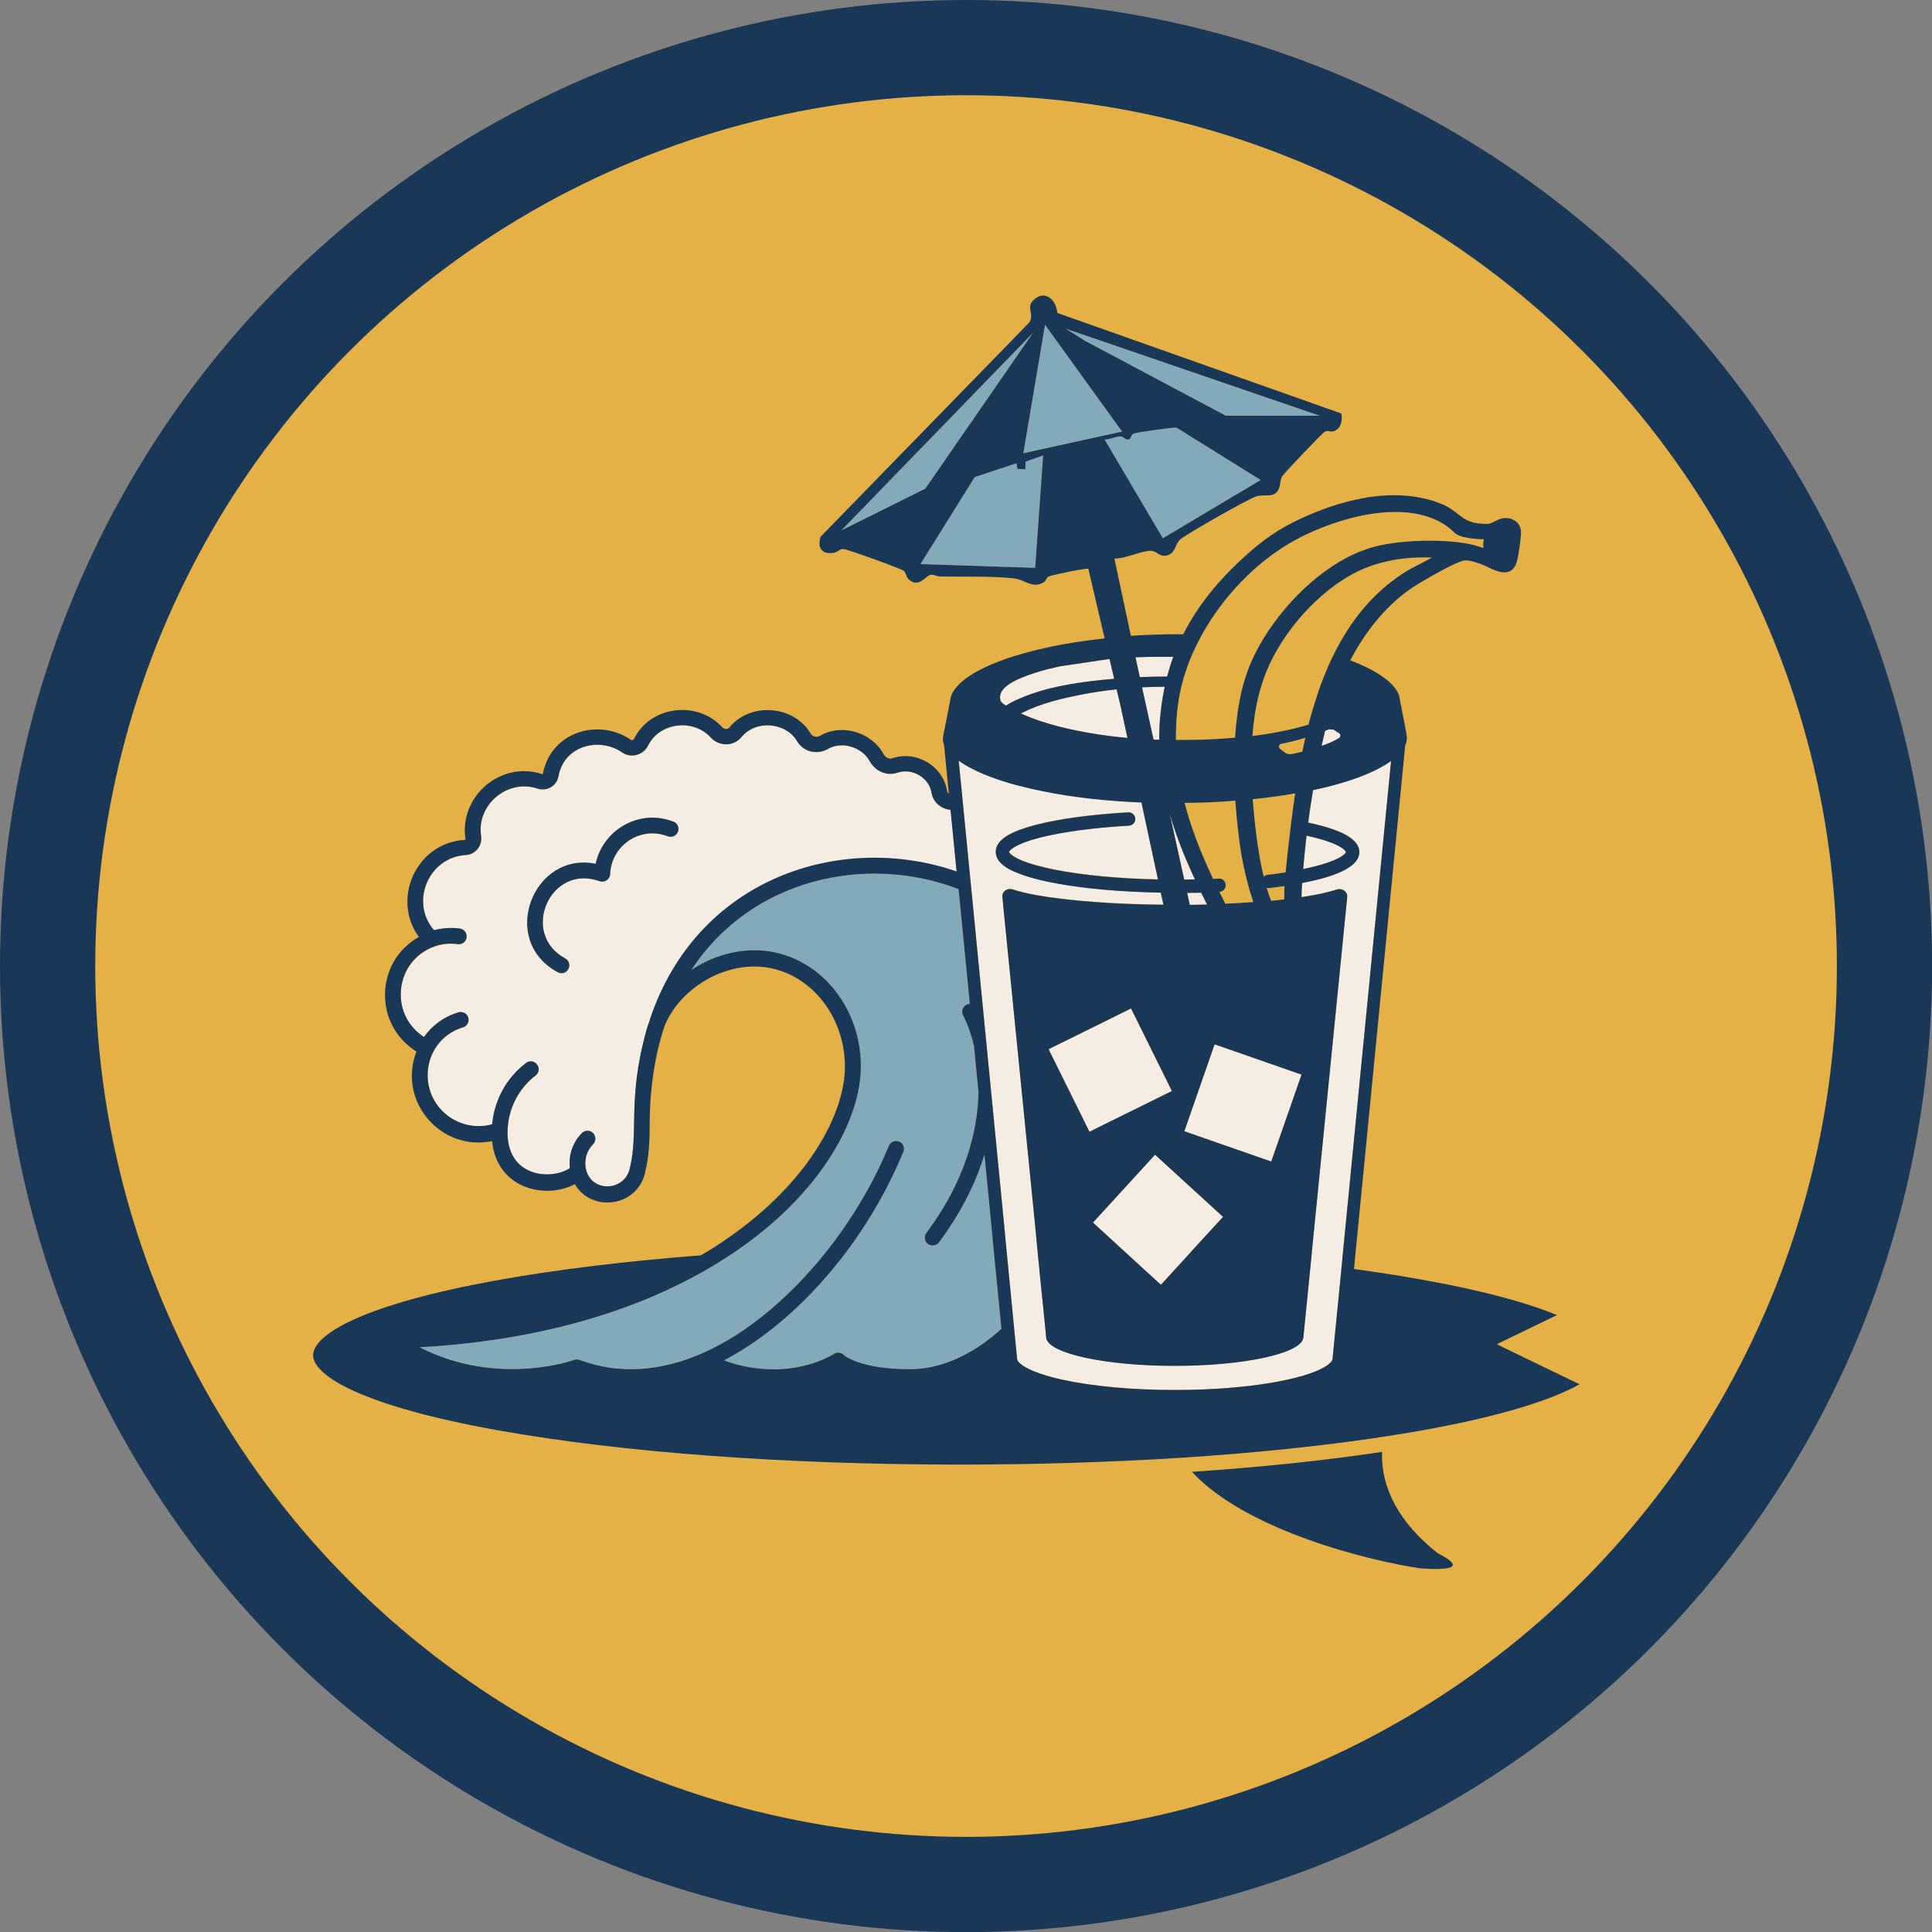 <!--?xml version="1.0" encoding="UTF-8"?--><svg id="Layer_2" data-name="Layer 2" xmlns="http://www.w3.org/2000/svg" viewBox="0 0 162.69 162.69">
  <rect x="0" y="0" width="162.69" height="162.69" fill="#808080" stroke="none"/>
  <defs>
    <style>
      .cls-1 {
        fill: #193756;
      }

      .cls-2 {
        fill: #f5ece3;
      }

      .cls-3 {
        fill: #e5b045;
      }

      .cls-4 {
        fill: #82aab9;
      }
    </style>
  </defs>
  <g id="V3">
    <g>
      <g>
        <circle class="cls-1" cx="81.35" cy="81.35" r="81.35"></circle>
        <circle class="cls-3" cx="81.35" cy="81.35" r="73.33"></circle>
      </g>
      <g>
        <g>
          <path class="cls-4" d="M83.58,104.23l-.06-.65-.62-6.37c-.63,2.05-1.63,4.19-3.09,6.36-.15.22-.3.43-.45.65-.1.13-.19.27-.29.4-.1.14-.25.22-.41.25-.08.01-.16.01-.23,0-.1-.02-.2-.05-.29-.12-.17-.13-.26-.32-.26-.52,0-.14.04-.28.13-.41.06-.08.12-.16.18-.24,3.07-4.2,4.14-8.26,4.21-11.58l-.38-3.9c-.24-1.04-.57-1.92-.92-2.6-.17-.32-.04-.72.28-.89.09-.05.19-.07.29-.07l-.95-9.67c-7.73-2.98-17.44-.91-22.51,6.82,1.56-1.05,3.43-1.67,5.34-1.67,4.93,0,8.94,4.38,8.94,9.76,0,4.15-2.8,9.62-8.73,14.27-.3.24-.61.47-.93.7-.33.24-.66.47-1.01.71-6.06,4.11-14.81,7.33-26.49,7.99,6.55,3.36,12.94,1.09,13.01,1.07.15-.05.31-.05.46,0,3.28,1.22,6.8,1.01,10.45-.61,3.74-1.66,7.51-4.88,10.6-8.85.17-.22.34-.44.5-.66.16-.22.32-.44.48-.66,1.6-2.26,2.99-4.72,4.02-7.25.14-.34.53-.5.86-.36.34.14.5.53.36.86-.96,2.34-2.18,4.6-3.58,6.7-.15.22-.3.44-.45.66-.15.22-.31.44-.47.66-3.01,4.13-6.74,7.53-10.6,9.54,1.16.47,2.71.76,4.21.76,3.06,0,5.01-1.27,5.03-1.29.27-.18.62-.14.85.09,0,0,1.3,1.19,5.58,1.19,2.59,0,5.29-1.22,7.69-3.4l-.69-7.02-.06-.65Z"></path>
          <polygon class="cls-4" points="103.23 35.01 111.14 35.01 89.75 27.68 91.38 28.71 103.23 35.01"></polygon>
          <polygon class="cls-4" points="86.33 39.5 85.69 39.48 85.59 39.01 82.08 40.16 77.51 47.5 87.16 47.82 87.83 38.34 86.36 38.86 86.33 39.5"></polygon>
          <polygon class="cls-4" points="87 28.01 70.85 44.66 77.92 41.16 87 28.01"></polygon>
          <polygon class="cls-4" points="94.49 36.34 88 27.35 86.17 38.17 94.49 36.34"></polygon>
          <path class="cls-4" d="M95.45,36.51c-.22.08-.2.44-.39.49-.28.08-.47-.23-.65-.25-.38-.05-.99.28-1.42.26l4.91,8.32,8.24-4.91-7.09-4.41c-.26-.04-3.32.4-3.61.5Z"></path>
        </g>
        <g>
          <path class="cls-2" d="M78.45,66.77c-.2-1.29-1.66-2.11-2.86-1.69-.89.31-1.88-.11-2.36-.99-.62-1.14-2.3-1.7-3.5-1.01-.93.53-2.07.25-2.6-.65-.95-1.61-3.48-1.81-4.67-.36-.68.82-1.91.82-2.61.04-1.43-1.57-4.27-1.31-5.27.69-.42.83-1.46,1.09-2.21.56-1.82-1.26-4.84-.64-5.33,2.02-.15.82-.99,1.31-1.78,1.04-2.52-.84-5.14,1.37-4.74,3.99.13.82-.47,1.57-1.3,1.61-3.09.17-4.73,3.94-2.66,6.33.71-.19,1.46-.24,2.18-.14.36.05.61.39.56.75-.05.36-.39.61-.75.56-.66-.09-1.34-.02-1.97.2-3.32,1.19-3.86,5.69-.87,7.62.7-1,1.71-1.73,2.91-2.08.35-.1.72.1.82.45.1.35-.1.72-.45.82-1.83.53-2.97,2.2-2.97,4.02,0,2.88,2.74,4.88,5.43,4.14.19-2.05,1.21-3.91,2.85-5.16.29-.22.71-.17.93.12.22.29.17.71-.12.93-1.44,1.11-2.3,2.79-2.36,4.62-.12,3.93,3.63,4.25,5.25,3.18-.13-1.08.23-2.16,1.01-2.95.26-.26.68-.26.94,0,.26.26.26.68,0,.94-.56.57-.78,1.37-.59,2.14.48,1.94,3.21,1.83,3.67-.05.79-3.18-.22-5.82,1.41-11.69.08-.29.17-.57.29-.85,4.01-12.05,16.21-15.83,25.84-12.5l-.51-5.19c-.8-.08-1.48-.66-1.6-1.44ZM57.09,70.05c-.13.34-.52.51-.86.38-2.28-.88-4.75.74-4.85,3.18-.02.45-.47.75-.89.6-4.18-1.51-6.73,4.43-2.9,6.5.6.33.37,1.25-.31,1.25-.11,0-.21-.03-.31-.08-5.01-2.7-2.04-10.21,3.19-9.13.59-2.83,3.64-4.67,6.55-3.55.34.13.51.52.38.86Z"></path>
          <path class="cls-2" d="M99.72,74.07c.3,0,.6,0,.9-.02-.82-1.77-1.57-3.6-2.12-5.53l1.22,5.55Z"></path>
          <path class="cls-2" d="M100.19,76.2c.49,0,.97-.02,1.45-.03-.16-.33-.33-.67-.49-1-.39.01-.79.02-1.18.02l.22,1.01Z"></path>
          <path class="cls-2" d="M115.44,65.02c-1.38.62-3.04,1.11-4.87,1.5-.15.9-.29,1.81-.41,2.73,1.22.26,2.19.56,2.89.89.94.45,1.42.99,1.42,1.6,0,1.12-1.62,1.99-4.82,2.6,0,0,0,0,0,.01-.03.41-.04.8-.05,1.18,1.23-.19,2.24-.4,2.97-.64.45-.15.92.18.88.62l-2.95,29.59-.06.64-.06.64-.63,6.28h0c-.22,1.3-4.98,2.34-10.83,2.34s-10.61-1.04-10.82-2.34h0v-.02s0-.02,0-.03l-.26-2.59-.21-2.06-.3-3.05-.06-.65-.06-.65-2.67-26.76-.13-1.35c-.01-.11.01-.21.05-.3.13-.27.48-.43.82-.32.57.18,1.3.35,2.16.51.52.09,1.09.18,1.71.25,2.4.31,5.46.5,8.82.53l-.22-1.02c-3.45-.06-6.65-.36-9.13-.84-.12-.02-.24-.05-.35-.07-.77-.16-1.44-.34-2.01-.53-.34-.11-.66-.23-.92-.36-.37-.17-1.49-.69-1.49-1.63,0-.18.04-.35.12-.52.16-.33.48-.64.96-.91.56-.32,1.34-.6,2.35-.86,1.97-.51,4.64-.87,7.73-1.04.31-.02.57.22.59.53.02.31-.22.57-.53.59-2.97.17-5.64.53-7.51,1.01-.84.22-1.4.42-1.79.61-.73.35-.8.59-.8.6,0,0,.16.54,2.29,1.12.44.12.96.24,1.58.37,2.36.46,5.39.75,8.67.82l-1.39-6.48c-.33-.01-.66-.03-.99-.05-2.7-.15-5.49-.48-8.25-1.1-1.38-.32-2.75-.7-4.05-1.24-.65-.27-1.28-.58-1.84-.95-.09-.06-.17-.12-.26-.18l.29,2.92.14,1.44.53,5.41.15,1.52,1.08,11.07.72,7.34.96,9.84.06.65.06.65.59,6.05.17,1.75.17,1.74s0,0,0,.01h0s0,.02,0,.02c.06.34.92,1.08,3.8,1.72,2.55.56,5.92.87,9.48.87.84,0,1.67-.02,2.48-.05,2.62-.11,5.05-.39,7-.82,1.05-.23,1.83-.48,2.4-.71,1-.41,1.36-.79,1.4-1.01,0,0,0-.02,0-.03l.76-7.72.06-.64.06-.64,4.05-41.36c-.49.35-1.07.66-1.7.95Z"></path>
          <path class="cls-2" d="M113.34,71.75s-.2-.7-3.32-1.38c-.11.93-.2,1.86-.28,2.81.78-.16,1.46-.34,2.03-.53,1.48-.5,1.57-.9,1.57-.9Z"></path>
          <path class="cls-2" d="M97.61,62.29c0-.24,0-.47,0-.71.05-1.31.21-2.55.46-3.75-.64,0-1.28.02-1.92.05l.97,4.39c.16,0,.32.01.48.02Z"></path>
          <path class="cls-2" d="M111.88,60.33s-.02.08-.03.12c.05-.02.1-.04.15-.06-.04-.02-.08-.04-.12-.06Z"></path>
          <path class="cls-2" d="M86.12,60c-.05.03-.1.05-.15.08,1,.46,2.06.81,3.13,1.08,1.91.49,3.87.8,5.84.98l-.57-2.64-.34-1.45c-.97.1-1.94.24-2.91.43-1.68.32-3.45.74-5,1.52Z"></path>
          <path class="cls-2" d="M112.97,59.57c.09.05.18.1.26.16.03-.02.06-.04.09-.06.18-.13.28-.3.32-.48.04-.17.01-.37-.07-.57-.14-.36-.49-.65-.87-.88-.19.49-.36.96-.51,1.43.25.11.49.23.72.37.02,0,.03.02.05.03Z"></path>
          <path class="cls-2" d="M98.28,56.97c.15-.56.32-1.12.52-1.66-1.06-.01-2.12,0-3.18.04l.36,1.67c.77-.03,1.54-.05,2.3-.05Z"></path>
          <path class="cls-2" d="M112.77,61.74l-.43-.28c-.11-.07-.31-.09-.43-.04-.11.05-.22.09-.33.13-.1.42-.2.85-.29,1.27.56-.2,1.07-.42,1.47-.67.15-.09.15-.31,0-.41Z"></path>
          <path class="cls-2" d="M84.74,59.42c.25-.19.55-.34.8-.45,2.18-1.01,4.64-1.43,7.02-1.69.42-.05.84-.09,1.27-.12l-.39-1.67-4.17.62c-1.15.24-2.29.56-3.37,1.02-.35.15-.85.38-1.21.71-.33.3-.55.67-.43,1.13.06.25.49.45.49.45Z"></path>
          <rect class="cls-2" x="100.79" y="89" width="7.75" height="7.75" transform="translate(-17.51 161.09) rotate(-70.76)"></rect>
          <polygon class="cls-2" points="93.71 104.49 94.45 105.17 97.75 108.19 100.22 105.49 100.77 104.88 101.33 104.27 102.98 102.47 97.27 97.24 92.03 102.95 92.97 103.81 93.71 104.49"></polygon>
          <polygon class="cls-2" points="95.25 84.92 92.87 86.1 91.41 86.82 88.3 88.36 91.74 95.31 91.87 95.24 93.26 94.55 98.69 91.87 95.25 84.92"></polygon>
        </g>
        <g>
          <path class="cls-3" d="M126.32,45.25c-.1.04-.19.06-.24.08-.84.19-2.13.09-2.89-.11-.47-.12-.66-.31-.87-.5-.08-.07-.16-.15-.27-.24-1.54-1.21-3.65-1.5-5.82-1.28-2.73.28-5.55,1.37-7.46,2.47-3.09,1.78-5.79,4.63-7.54,7.78-.35.63-.66,1.26-.93,1.91-.23.55-.42,1.1-.59,1.65-.09.28-.16.57-.23.85-.11.46-.2.93-.26,1.39-.14,1.06-.2,2.09-.19,3.1.69,0,1.39,0,2.08-.02.97-.03,1.94-.08,2.9-.17.09-1.33.26-2.65.55-3.9.07-.3.15-.6.24-.89.09-.31.19-.61.3-.9.09-.24.19-.48.29-.72.27-.61.6-1.23.97-1.86,2.03-3.36,5.53-6.72,9.24-7.77,2.12-.6,5.74-.73,8.07-.28.88.17,1.73.5,2.55.82.06.02.11.04.17.07l.2-1.54c-.1.03-.21.07-.27.09Z"></path>
          <path class="cls-3" d="M104.23,69.6c-.04-.36-.08-.74-.11-1.13-.03-.33-.06-.68-.08-1.03-.37.03-.74.06-1.11.08-1.03.06-2.09.09-3.17.11.06.23.12.46.19.69.11.38.22.75.35,1.13.5,1.49,1.12,3.01,1.86,4.58.16,0,.33-.01.49-.02.31-.01.57.22.59.53.01.31-.22.57-.53.59,0,0,0,0,0,0,.16.33.33.67.5,1,.82-.04,1.61-.08,2.36-.14-.55-1.67-.93-3.33-1.16-5.03-.05-.41-.11-.86-.16-1.35Z"></path>
          <path class="cls-3" d="M118.37,47.01c-1.26.13-2.44.42-3.5.86-2.59,1.08-5.2,3.47-6.96,6.23-.38.6-.73,1.22-1.02,1.85-.11.24-.22.48-.31.72-.11.29-.22.58-.31.87-.1.31-.19.62-.27.94-.29,1.13-.46,2.31-.55,3.5.81-.1,1.62-.23,2.42-.39.78-.15,1.55-.34,2.31-.57.11-.44.24-.87.36-1.31.11-.36.22-.72.34-1.07.07-.22.14-.45.22-.67.1-.28.2-.56.31-.83.28-.71.58-1.38.89-2.02,1.48-2.99,3.39-5.23,5.8-6.81.52-.34,1.07-.63,1.61-.9.29-.15.58-.3.86-.46-.75-.03-1.49-.01-2.21.06Z"></path>
          <path class="cls-3" d="M105.59,68.59c.02.2.04.4.06.6.02.18.04.36.06.54.18,1.56.41,2.93.69,4.1.09-.09.2-.15.33-.16.53-.06,1.04-.13,1.52-.21.08-.88.19-1.78.29-2.66.03-.23.05-.46.08-.69.01-.09.02-.18.03-.27.03-.28.07-.57.1-.85.09-.71.18-1.43.29-2.17-1.14.2-2.33.36-3.57.49.03.44.07.87.11,1.29Z"></path>
          <path class="cls-3" d="M106.8,74.78c-.05,0-.1,0-.15-.02.12.4.25.76.38,1.1.38-.04.75-.08,1.1-.12,0-.38,0-.76.03-1.13,0,0,0,0,0,0-.41.06-.84.12-1.3.17-.02,0-.04,0-.07,0Z"></path>
          <path class="cls-3" d="M107.78,63.05l.36.28c.18.14.42.2.64.15.27-.06.57-.12.87-.2.08-.39.16-.78.25-1.17-.87.26-1.58.42-2.03.51-.2.04-.26.3-.1.42Z"></path>
        </g>
        <g>
          <path class="cls-1" d="M121.12,130.83c-3.34-2.6-4.85-5.59-4.74-8.57-4.82.73-10.22,1.29-16.01,1.68,4.6,4.97,15.03,7.52,19.26,8.13,2.94.2,3.56-.19,1.49-1.25Z"></path>
          <path class="cls-1" d="M126.09,113.17l5.02-2.43c-2.48-1.02-6.18-2.06-11.41-2.99-1.79-.32-3.69-.62-5.68-.89l.06-.64.06-.64,4.19-42.82s.04-.09.06-.13c.01-.05.02-.09.04-.14v-.03s.02-.06.02-.06v-.12s.02-.1.02-.1v-.04c-.01-.08-.02-.15-.02-.22v-.04s0-.01,0-.01l-.02-.11c-.05-.28-.11-.54-.15-.78-.1-.49-.18-.9-.24-1.24-.13-.67-.2-1.03-.2-1.03h0s0-.27-.35-.74c-.33-.47-1.06-1.08-2.15-1.64-.48-.25-1.03-.49-1.64-.72,1.3-2.48,3.17-4.88,5.64-6.39,1.24-.76,3.35-1.93,3.93-2.02.44-.07,1.18.2,1.57.35.12.04.26.12.42.19.68.33,1.82.89,2.34-.11.09-.17.14-.38.18-.54.11-.46.31-1.82.3-2.33-.01-.38-.21-.72-.54-.93-.39-.24-.91-.28-1.33-.09h0c-.14.06-.25.12-.35.17-.34.17-.45.23-.99.2-1.12-.06-1.56-.4-2.12-.84-.37-.29-.78-.61-1.42-.86-4.11-1.62-8.8-.16-12,1.36-1.66.79-2.87,1.61-4.44,3.02-2.34,2.11-4.07,4.27-5.25,6.62-.44,0-.88-.01-1.34,0-1,.02-2.03.06-3.07.13l-1.39-6.51c.89.05,2.3-.68,3.08-.65.47.01.71.5,1.24.41.89-.15.71-.96,1.27-1.4.69-.54,5.46-3.25,6.27-3.56.77-.29,1.61.19,1.99-.67.15-.34.08-.69.28-1.05.13-.23,3.36-3.63,3.58-3.75.26-.15.49.03.76-.05.61-.2.76-.91.64-1.49l-23.92-8.47c-.07-1.06-.99-1.98-1.95-1.13-.74.65.05,1.21-.4,1.93l-17.58,18.05c-.31.97.15,1.53,1.16,1.34.29-.06.43-.34.8-.3.36.03,4.89,1.66,5.08,1.85.15.16.15.49.38.7.9.79,1.43-.37,1.9-.4.21-.01.53.16.84.16,1.87.02,4.36-.05,6.17.16.9.11,1.53.91,2.48.31.18-.11.19-.38.39-.47.29-.13,3.21-.75,3.35-.65l1.37,5.86c-.83.09-1.67.2-2.52.33-1.34.21-2.69.49-4.03.85-1.33.37-2.67.81-3.9,1.44-.61.31-1.2.68-1.68,1.12-.24.22-.45.46-.6.71-.04.06-.08.13-.1.18l-.04.08-.02.04s-.01.04-.02.06l-.04.13-.02.07h0s0,.02,0,.02c0,0,0,0,0,0l-.05.27c-.07.36-.14.71-.21,1.07-.07.36-.14.72-.21,1.07l-.11.54-.03.13v.05s-.01.03-.01.03l-.03.27h0s0,0,0,0v.05s.01.1.01.1c0,.07.02.13.04.19l.02.1.03.07.4,4.1c-.08-.06-.14-.13-.15-.23-.32-2.09-2.59-3.43-4.6-2.75-.31.11-.62-.1-.76-.37-.96-1.77-3.45-2.6-5.32-1.53-.29.17-.65.09-.8-.17-1.42-2.4-5.07-2.68-6.84-.53-.16.2-.44.17-.61-.01-2.04-2.24-6-1.87-7.43.98-.05.11-.18.14-.28.07-2.62-1.81-6.71-.75-7.4,2.9-.01,0-.02,0-.04,0-3.47-1.16-7.02,1.85-6.47,5.45,0,.04-.01.09-.06.09-4.05.22-6.21,4.94-3.87,8.17-3.71,2.09-3.82,7.4-.2,9.65-1.61,4.15,2.02,8.43,6.37,7.54.39,4.03,4.53,4.94,6.97,3.62,1.37,2.4,5.19,1.96,5.9-.91.35-1.42.4-2.8.4-4.07,0-3.03.42-5.83,1.25-8.33,1.17-2.86,4.34-5.01,7.57-5.01,4.2,0,7.62,3.79,7.62,8.44,0,3.92-3.04,9.7-9.84,14.42-.35.24-.72.49-1.09.73-.39.25-.79.49-1.2.73-6.28.49-12.06,1.18-17.04,2.08-11.51,2.06-15.61,4.62-15.61,6.33s4.1,4.28,15.61,6.33c10.37,1.86,24.17,2.88,38.86,2.88,6.42,0,12.68-.2,18.55-.57,6.23-.4,12.03-1,17.15-1.78,1.08-.17,2.14-.34,3.16-.52,6.79-1.21,11-2.6,13.31-3.89l-6.92-3.35ZM119.72,47.41c-.54.28-1.09.56-1.61.9-2.41,1.58-4.32,3.82-5.8,6.81-.32.64-.61,1.31-.89,2.02-.11.27-.21.55-.31.83-.08.22-.15.45-.22.67-.12.36-.23.71-.34,1.07-.13.43-.25.87-.36,1.31-.76.23-1.53.42-2.31.57-.8.16-1.61.29-2.42.39.09-1.19.26-2.37.55-3.5.08-.32.17-.63.27-.94.1-.3.2-.59.31-.87.1-.24.2-.48.31-.72.29-.63.64-1.25,1.02-1.85,1.76-2.76,4.37-5.15,6.96-6.23,1.07-.44,2.25-.73,3.5-.86.71-.07,1.45-.09,2.21-.06-.29.16-.58.31-.86.46ZM112.76,62.14c-.4.26-.92.48-1.47.67.09-.42.19-.85.29-1.27.11-.04.22-.08.33-.13,0,0,.01,0,.02,0,.09.02.18.03.28.03.03,0,.05,0,.07,0,.02,0,.04.01.05.02l.43.28c.15.1.14.31,0,.41ZM102.64,73.99c-.16,0-.33.01-.49.02-.74-1.57-1.37-3.08-1.86-4.58-.13-.38-.24-.75-.35-1.13-.07-.23-.13-.46-.19-.69,1.08-.01,2.14-.04,3.17-.11.37-.02.75-.05,1.11-.08.02.35.05.7.08,1.03.03.39.07.77.11,1.13.05.48.11.94.16,1.35.23,1.7.61,3.36,1.16,5.03-.76.06-1.54.1-2.36.14-.17-.34-.34-.67-.5-1,0,0,0,0,0,0,.31-.01.55-.28.53-.59-.01-.31-.28-.55-.59-.53ZM101.64,76.17c-.48.01-.96.02-1.45.03l-.22-1.01c.4,0,.79-.01,1.18-.02.16.34.33.67.49,1ZM100.62,74.05c-.3,0-.6.01-.9.02l-1.22-5.55c.55,1.93,1.3,3.76,2.12,5.53ZM98.69,91.87l-5.43,2.68-1.39.69-.13.06-3.44-6.95,3.1-1.53,1.46-.72,2.38-1.18,3.44,6.95ZM97.27,97.24l5.72,5.23-1.65,1.8-.56.61-.55.61-2.47,2.7-3.3-3.02-.74-.68-.74-.68-.94-.86,5.23-5.72ZM99.73,95.26l2.55-7.32,7.32,2.55-2.55,7.32-7.32-2.55ZM106.65,74.76s.1.02.15.02c.02,0,.04,0,.07,0,.45-.05.88-.11,1.3-.17,0,0,0,0,0,0-.02.37-.03.75-.03,1.13-.35.04-.72.08-1.1.12-.13-.34-.26-.7-.38-1.1ZM108.76,68.99c-.03.28-.07.57-.1.85-.01.09-.02.18-.03.27-.03.23-.05.46-.08.69-.1.88-.21,1.77-.29,2.66-.48.08-.99.15-1.52.21-.13.02-.25.08-.33.16-.28-1.16-.51-2.53-.69-4.1-.02-.18-.04-.35-.06-.54-.02-.2-.04-.4-.06-.6-.04-.42-.08-.85-.11-1.29,1.24-.13,2.43-.29,3.57-.49-.11.74-.2,1.47-.29,2.17ZM108.79,63.49c-.23.05-.46,0-.64-.15l-.36-.28c-.16-.13-.1-.38.1-.42.45-.09,1.16-.25,2.03-.51-.09.39-.17.78-.25,1.17-.3.07-.6.14-.87.2ZM110.02,70.37c3.12.68,3.32,1.37,3.32,1.38,0,0-.09.4-1.57.9-.56.19-1.25.37-2.03.53.08-.95.17-1.88.28-2.81ZM99.21,59.23c.06-.46.15-.92.26-1.39.07-.28.15-.57.23-.85.17-.55.36-1.1.59-1.65.27-.64.58-1.28.93-1.91,1.75-3.15,4.45-6.01,7.54-7.78,1.91-1.1,4.74-2.19,7.46-2.47,2.17-.22,4.28.07,5.82,1.28.11.09.2.17.27.24.2.2.4.38.87.5.47.12,1.14.21,1.78.21-.07.24-.08.5-.03.74-.42-.14-.84-.26-1.27-.35-2.33-.45-5.95-.32-8.07.28-3.71,1.05-7.21,4.41-9.24,7.77-.38.62-.7,1.25-.97,1.86-.11.24-.21.49-.29.72-.11.29-.21.59-.3.9-.09.29-.17.59-.24.89-.29,1.24-.46,2.57-.55,3.9-.97.09-1.93.14-2.9.17-.69.02-1.38.02-2.08.02-.01-1.01.04-2.04.19-3.1ZM98.8,55.31c-.2.54-.37,1.1-.52,1.66-.77,0-1.54.02-2.3.05l-.36-1.67c1.06-.04,2.12-.05,3.18-.04ZM98.08,57.83c-.25,1.19-.41,2.43-.46,3.75,0,.24,0,.48,0,.71-.16,0-.32,0-.48-.02l-.97-4.39c.64-.03,1.28-.05,1.92-.05ZM94.03,58.05l.34,1.45.57,2.64c-1.97-.18-3.93-.49-5.84-.98-1.07-.28-2.13-.62-3.13-1.08.05-.03.1-.05.15-.08,1.55-.78,3.32-1.19,5-1.52.97-.19,1.94-.33,2.91-.43ZM111.14,35.01h-7.91l-11.85-6.3-1.63-1.03,21.39,7.33ZM70.85,44.66l16.15-16.65-9.08,13.14-7.06,3.51ZM87.16,47.82l-9.65-.32,4.57-7.33,3.51-1.16.1.48.65.02.02-.64,1.48-.52-.67,9.48ZM86.17,38.17l1.83-10.82,6.49,8.99-8.32,1.83ZM93,37.01c.43.03,1.04-.31,1.42-.26.18.02.37.34.65.25.18-.06.17-.41.39-.49.29-.11,3.35-.54,3.61-.5l7.09,4.41-8.24,4.91-4.91-8.32ZM84.68,57.84c.36-.32.86-.56,1.21-.71,1.08-.46,2.22-.78,3.37-1.02l4.17-.62.39,1.67c-.42.04-.85.08-1.27.12-2.37.26-4.84.67-7.02,1.69-.25.12-.55.26-.8.45,0,0-.42-.2-.49-.45-.12-.46.1-.83.43-1.13ZM54.72,85.9c-.11.28-.21.56-.29.85-1.62,5.87-.62,8.51-1.41,11.69-.47,1.88-3.19,1.99-3.67.05-.19-.77.03-1.57.59-2.14.26-.26.25-.68,0-.94-.26-.26-.68-.25-.94,0-.78.79-1.14,1.87-1.01,2.95-1.62,1.07-5.38.75-5.25-3.18.06-1.83.92-3.52,2.36-4.62.29-.22.35-.64.12-.93-.22-.29-.64-.35-.93-.12-1.64,1.25-2.66,3.11-2.85,5.16-2.69.74-5.43-1.26-5.43-4.14,0-1.82,1.14-3.48,2.97-4.02.35-.1.55-.47.45-.82-.1-.35-.47-.55-.82-.45-1.19.35-2.2,1.08-2.91,2.08-2.98-1.93-2.44-6.43.87-7.62.63-.23,1.31-.3,1.97-.2.36.05.7-.2.75-.56.05-.36-.2-.7-.56-.75-.73-.1-1.47-.05-2.18.14-2.07-2.39-.43-6.16,2.66-6.33.83-.05,1.42-.79,1.3-1.61-.4-2.62,2.22-4.83,4.74-3.99.79.26,1.63-.22,1.78-1.04.49-2.66,3.51-3.28,5.33-2.02.76.53,1.8.26,2.21-.56,1-2,3.84-2.26,5.27-.69.71.78,1.94.79,2.61-.04,1.19-1.45,3.72-1.25,4.67.36.53.9,1.67,1.18,2.6.65,1.2-.69,2.88-.13,3.5,1.01.48.88,1.47,1.3,2.36.99,1.2-.41,2.66.4,2.86,1.69.12.78.79,1.36,1.6,1.44l.51,5.19c-9.63-3.33-21.83.45-25.84,12.5ZM76.64,115.3c-4.28,0-5.58-1.19-5.58-1.19-.22-.23-.58-.27-.85-.09-.02.01-1.97,1.29-5.03,1.29-1.5,0-3.04-.29-4.21-.76,3.85-2.01,7.58-5.41,10.6-9.54.16-.22.32-.44.47-.66.15-.22.3-.44.45-.66,1.4-2.1,2.62-4.36,3.58-6.7.14-.34-.02-.73-.36-.86-.34-.14-.73.02-.86.36-1.04,2.53-2.42,4.99-4.02,7.25-.16.22-.32.44-.48.66-.17.22-.33.44-.5.66-3.09,3.98-6.86,7.19-10.6,8.85-3.65,1.62-7.17,1.83-10.45.61-.15-.05-.31-.06-.46,0-.07.03-6.46,2.29-13.01-1.07,11.68-.65,20.43-3.88,26.49-7.99.34-.23.68-.47,1.01-.71.32-.23.63-.47.93-.7,5.92-4.65,8.73-10.12,8.73-14.27,0-5.38-4.01-9.76-8.94-9.76-1.92,0-3.78.62-5.34,1.67,5.06-7.74,14.78-9.8,22.51-6.82l.95,9.67c-.1,0-.2.02-.29.07-.32.17-.45.57-.28.89.35.68.68,1.56.92,2.6l.38,3.9c-.08,3.33-1.14,7.38-4.21,11.58-.06.08-.11.16-.18.24-.09.12-.13.26-.13.41,0,.2.09.39.26.52.09.07.19.1.29.12.08.01.16.01.23,0,.16-.03.3-.11.41-.25.1-.13.19-.27.29-.4.16-.22.31-.43.45-.65,1.47-2.16,2.47-4.31,3.09-6.36l.62,6.37.06.65.06.65.69,7.02c-2.4,2.18-5.09,3.4-7.69,3.4ZM113.03,106.07l-.06.64-.76,7.72s0,.02,0,.03c-.04.22-.4.59-1.4,1.01-.57.24-1.35.48-2.4.71-1.95.43-4.38.71-7,.82-.81.03-1.64.05-2.48.05-3.56,0-6.93-.31-9.48-.87-2.88-.64-3.74-1.38-3.8-1.72,0,0,0,0,0,0h0s0-.02,0-.02l-.17-1.74-.17-1.75-.59-6.05-.06-.65-.06-.65-.96-9.84-.72-7.34-1.08-11.07-.15-1.52-.53-5.41-.14-1.44-.29-2.92c.08.06.17.12.26.18.57.37,1.2.68,1.84.95,1.3.54,2.67.93,4.05,1.24,2.76.63,5.55.95,8.25,1.1.33.02.66.03.99.05l1.39,6.48c-3.28-.07-6.31-.35-8.67-.82-.62-.12-1.14-.25-1.58-.37-2.13-.59-2.29-1.12-2.29-1.12,0,0,.07-.25.8-.6.38-.18.95-.39,1.79-.61,1.87-.48,4.54-.84,7.51-1.01.31-.02.55-.28.53-.59-.02-.31-.28-.55-.59-.53-3.08.18-5.76.54-7.73,1.04-1.02.26-1.8.55-2.35.86-.49.28-.81.58-.96.91-.08.16-.12.34-.12.52,0,.95,1.12,1.46,1.49,1.63.27.12.58.24.92.36.57.19,1.24.37,2.01.53.12.02.23.05.35.07,2.49.49,5.69.78,9.13.84l.22,1.02c-3.36-.03-6.42-.23-8.82-.53-.61-.08-1.19-.16-1.71-.25-.86-.15-1.59-.32-2.16-.51-.34-.11-.69.05-.82.32-.04.09-.07.19-.05.3l.13,1.35,2.67,26.76.06.65.06.65.3,3.05.21,2.06.26,2.59s0,.02,0,.03v.02h0c.22,1.3,4.98,2.34,10.82,2.34s10.61-1.04,10.83-2.34h0l.63-6.28.06-.64.06-.64,2.95-29.59c.04-.44-.43-.77-.88-.62-.73.24-1.75.46-2.97.64,0-.38.02-.77.05-1.18,0,0,0,0,0-.01,3.2-.61,4.82-1.48,4.82-2.6,0-.61-.48-1.15-1.42-1.6-.7-.33-1.67-.63-2.89-.89.12-.92.26-1.83.41-2.73,1.83-.39,3.49-.88,4.87-1.5.64-.29,1.22-.61,1.7-.95l-4.05,41.36-.06.64Z"></path>
          <path class="cls-1" d="M56.71,69.19c-2.91-1.13-5.96.72-6.55,3.55-5.24-1.08-8.2,6.43-3.19,9.13.1.05.21.08.31.08.68,0,.92-.92.31-1.25-3.83-2.06-1.28-8,2.9-6.5.42.15.87-.15.89-.6.1-2.44,2.57-4.07,4.85-3.18.34.13.72-.04.86-.38.13-.34-.04-.72-.38-.86Z"></path>
        </g>
      </g>
    </g>
  </g>
</svg>